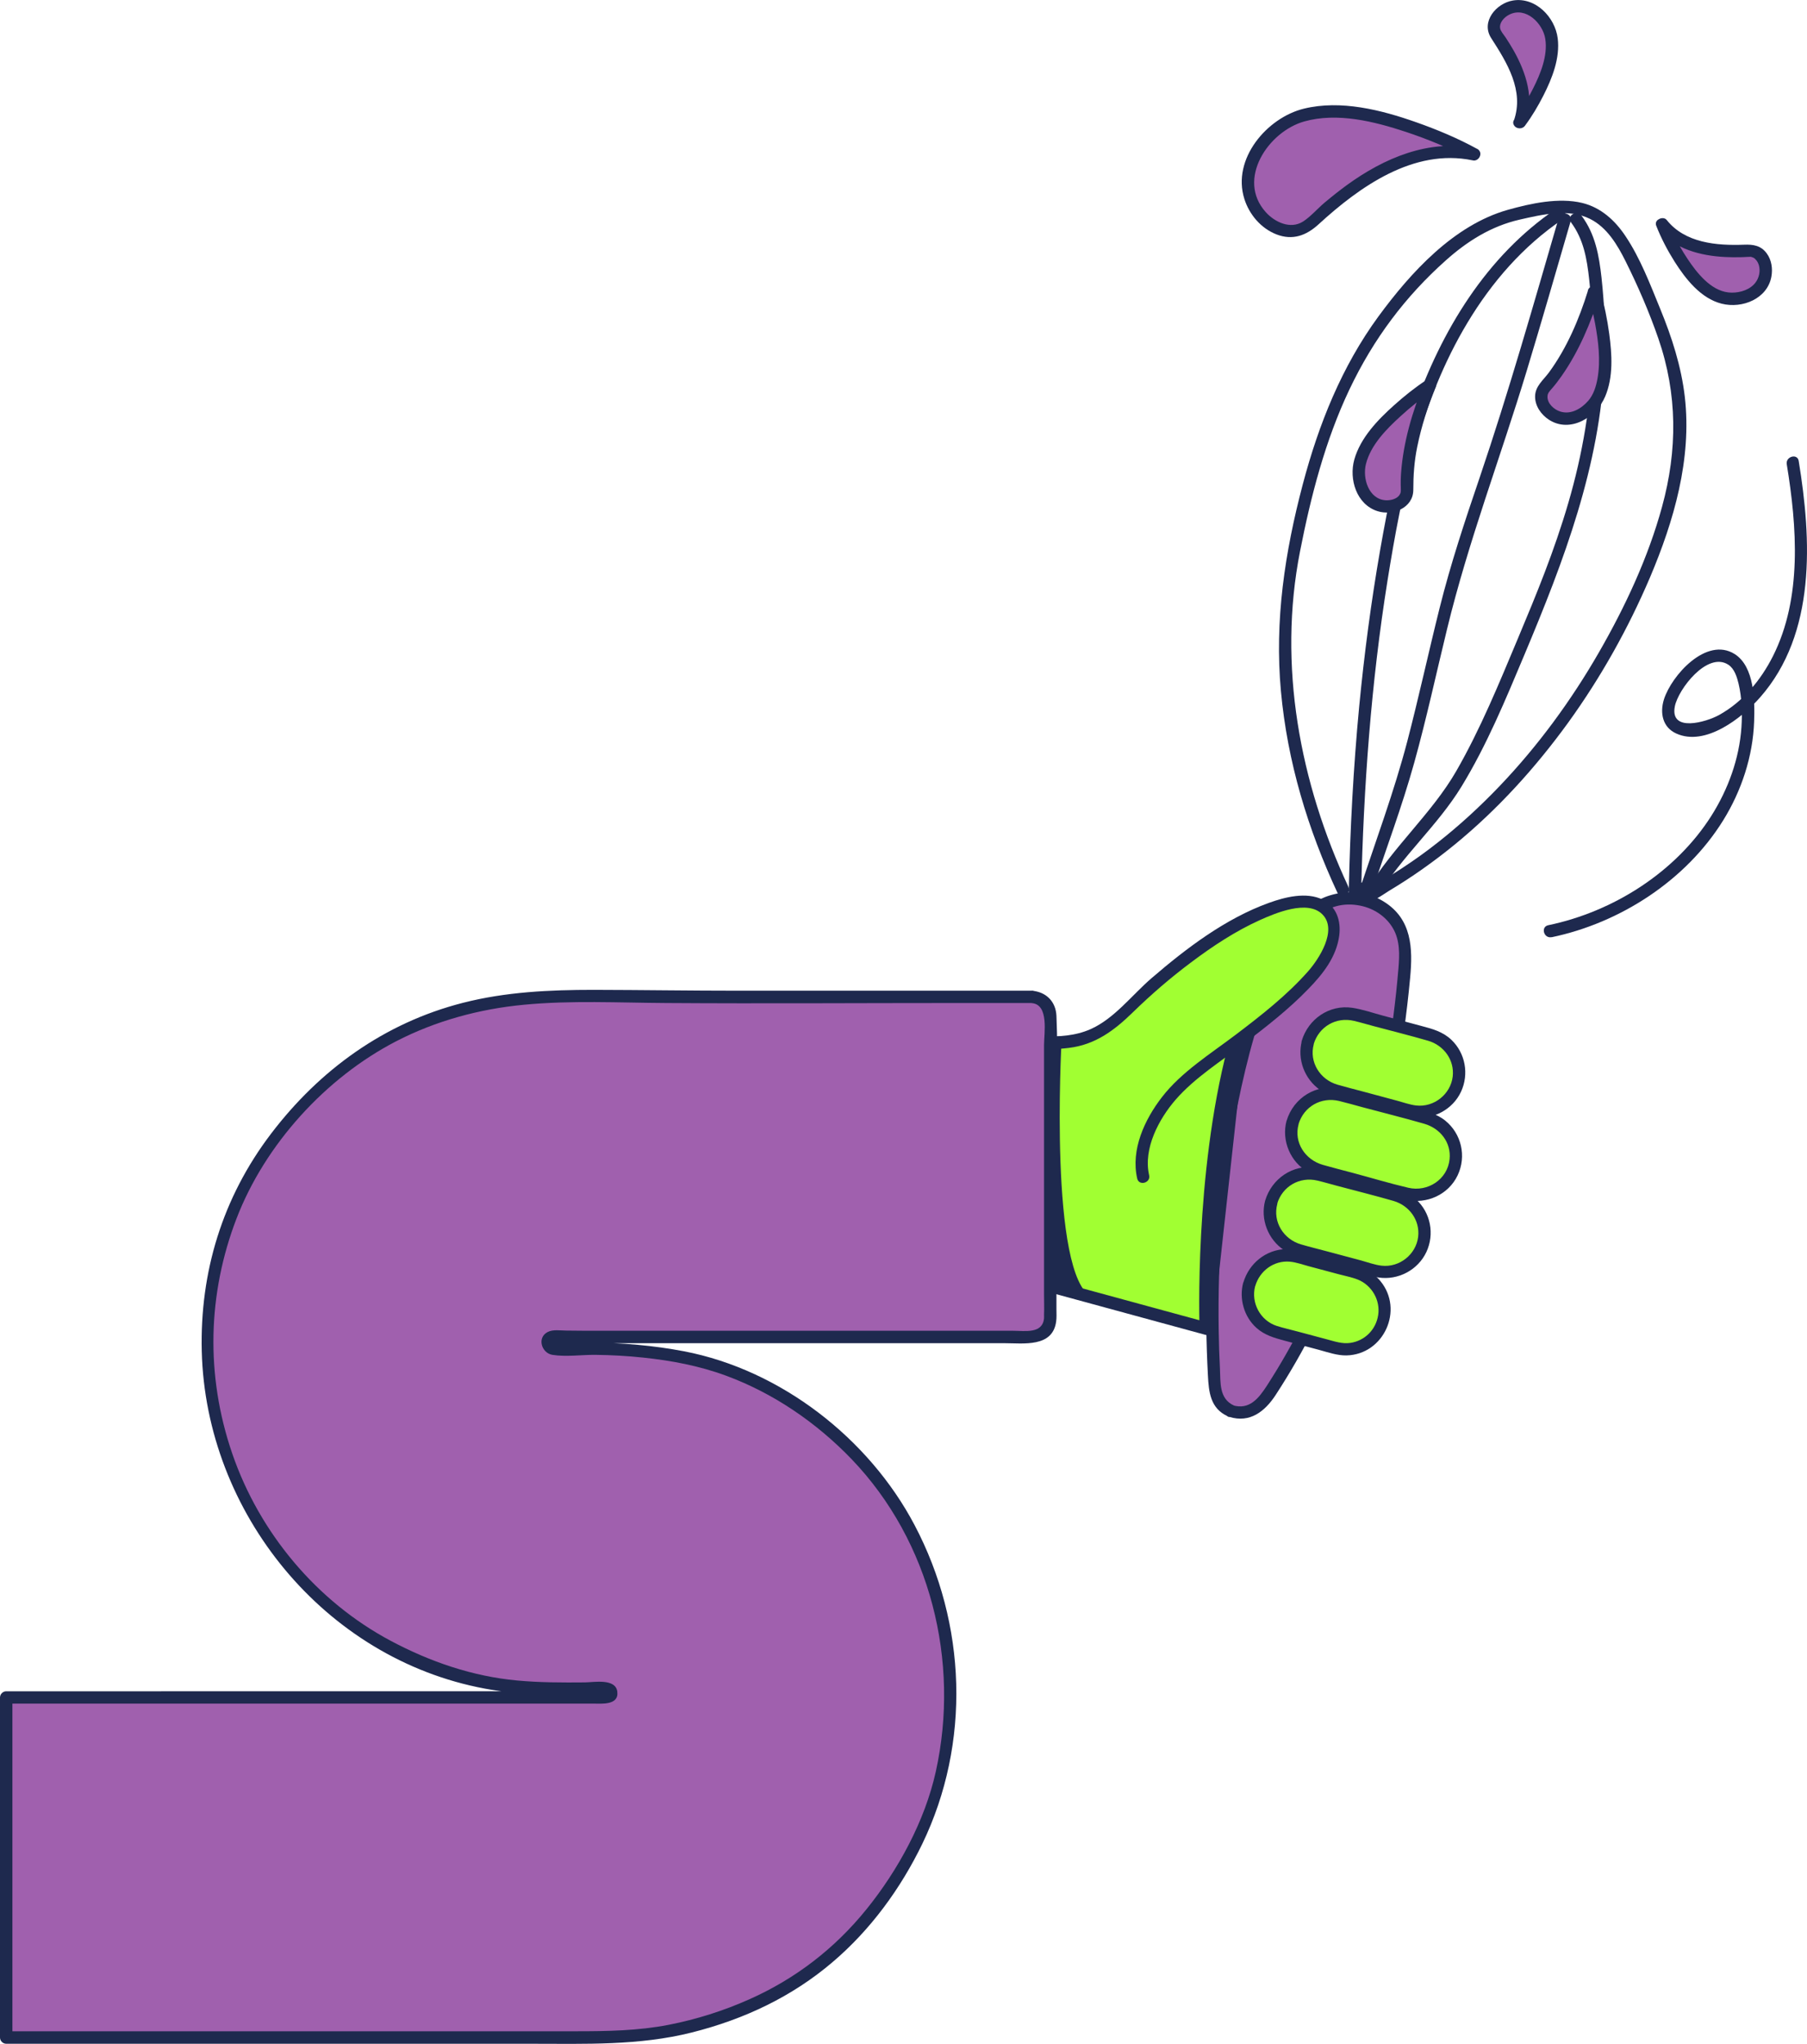 <?xml version="1.0" encoding="UTF-8"?>
<svg id="Layer_1" data-name="Layer 1" xmlns="http://www.w3.org/2000/svg" viewBox="0 0 189.33 214.07">
  <defs>
    <style>
      .cls-1 {
        fill: #a1ff32;
      }

      .cls-1, .cls-2, .cls-3 {
        stroke-width: 0px;
      }

      .cls-2 {
        fill: #1e294e;
      }

      .cls-3 {
        fill: #a060ae;
      }
    </style>
  </defs>
  <path class="cls-2" d="m128.99,108.97c.84,0,.84-1.3,0-1.3s-.84,1.3,0,1.3h0Z"/>
  <g>
    <path class="cls-1" d="m144.98,105.28s-4.72,28.76-11.8,35.72l-26.04-7.09v-25.01c0-.13-.71.8,7.94,0"/>
    <path class="cls-2" d="m144.35,105.11c-1.56,9.46-3.67,19.18-7.31,28.06-1.06,2.59-2.32,5.37-4.32,7.38l.63-.17c-7.58-2.07-15.17-4.13-22.75-6.2-1.1-.3-2.19-.6-3.29-.9l.48.63c0-5.11,0-10.22,0-15.34v-8.35c0-.41.08-.91,0-1.32-.19-.96-1.53-.72-1.29.19.16.62,1.02.68,1.53.74,2.32.24,4.75-.06,7.06-.27.83-.07.83-1.37,0-1.3-2.04.19-4.11.38-6.16.32-.37-.01-.74-.05-1.11-.08-.06,0-.21-.08-.26-.06.03-.02-.03.08.06.06h0c.41.52.04.66-1.12.41,0,0,0,.01,0,.01-.01.03,0,.07,0,.1-.06.18,0,.48,0,.67v2.54c0,5.65,0,11.31,0,16.96,0,1.58,0,3.15,0,4.73,0,.28.2.55.48.63,7.58,2.07,15.17,4.13,22.75,6.2,1.1.3,2.19.6,3.29.9.22.06.47,0,.63-.17,1.72-1.72,2.89-3.96,3.89-6.15,1.3-2.86,2.32-5.84,3.23-8.84,1.72-5.66,3.04-11.43,4.16-17.24.24-1.26.48-2.52.69-3.78.13-.82-1.12-1.17-1.25-.35h0Z"/>
  </g>
  <g>
    <path class="cls-3" d="m128.99,147.78c1.28.48,2.82-.05,3.64-1.27,11.48-17.06,14-37.45,14.65-46.13.47-6.28-7.47-8.66-11.35-3.37-1.48,2.02-2.95,4.87-4.3,8.87-5.45,16.13-4.7,34.13-4.3,39.64.07,1.04.71,1.9,1.66,2.26Z"/>
    <path class="cls-2" d="m128.81,148.41c2.16.67,3.73-.58,4.85-2.3,1.49-2.28,2.84-4.64,4.07-7.07,2.22-4.39,4.04-8.99,5.51-13.69,2.33-7.45,3.79-15.18,4.51-22.95.29-3.08.18-6.13-2.74-7.95-2.74-1.71-6.33-1.11-8.63,1.06-1.4,1.32-2.38,3.16-3.22,4.87-1.18,2.4-2.08,4.93-2.86,7.48-1.56,5.16-2.55,10.49-3.16,15.84-.58,5.05-.81,10.13-.75,15.21.02,1.72.08,3.44.17,5.16s.25,3.45,2.07,4.27c.75.34,1.42-.78.66-1.12-1.57-.71-1.4-2.4-1.47-3.86-.07-1.34-.11-2.68-.13-4.02-.06-3.8.05-7.61.34-11.4.36-4.74,1.01-9.45,2.04-14.09s2.4-9.52,4.7-13.79c1.6-2.97,4-5.98,7.79-5.19,1.41.29,2.69,1.14,3.41,2.4s.67,2.74.55,4.19c-.55,6.54-1.66,13.04-3.35,19.39-1.27,4.77-2.86,9.45-4.87,13.96-1.06,2.38-2.23,4.71-3.52,6.97-.64,1.13-1.32,2.24-2.02,3.33-.87,1.34-1.85,2.62-3.63,2.07-.8-.25-1.14,1.01-.35,1.25Z"/>
  </g>
  <path class="cls-2" d="m141.28,92.89c-5.1-10.9-7.41-23.22-5.07-35.13,1.13-5.77,2.64-11.62,5.17-16.95s5.88-9.77,10.11-13.54c2.25-2.01,4.75-3.58,7.71-4.26,2.32-.53,5.16-1.21,7.4-.08,1.78.89,2.86,2.71,3.72,4.43,1.3,2.61,2.48,5.33,3.43,8.08,2.02,5.84,2.02,11.71.39,17.65-1.46,5.33-3.85,10.44-6.6,15.22-2.91,5.06-6.39,9.81-10.43,14.04-2.03,2.12-4.19,4.11-6.5,5.92-1.2.95-2.45,1.84-3.73,2.68-.55.36-1.11.71-1.67,1.06-.28.17-.56.34-.85.5-.17.1-.34.2-.51.29-.35.09-.52.33-.52.71.63-.55-.29-1.46-.92-.92-.55.47-.44,1.37.22,1.71.94.49,2.14-.53,2.89-.98,2.43-1.45,4.75-3.1,6.94-4.89,4.5-3.69,8.43-8.03,11.84-12.73,3.42-4.73,6.29-9.85,8.58-15.22,2.51-5.92,4.39-12.4,3.65-18.89-.37-3.2-1.36-6.27-2.58-9.24-1.05-2.56-2.09-5.31-3.64-7.62-1.09-1.64-2.57-2.99-4.52-3.47-2.47-.6-5.42.05-7.81.72-5.66,1.6-10.18,6.57-13.55,11.16-3.85,5.26-6.26,11.29-7.92,17.55-1.89,7.14-2.98,14.31-2.3,21.71s2.82,14.47,5.94,21.15c.35.76,1.47.1,1.12-.66h0Z"/>
  <path class="cls-2" d="m143.67,93.62c1.51-4.58,3.22-9.1,4.51-13.74s2.3-9.33,3.44-14c2.23-9.19,5.61-18.01,8.35-27.06,1.58-5.21,3.08-10.44,4.6-15.66.23-.8-1.02-1.15-1.25-.35-2.65,9.11-5.24,18.23-8.29,27.22-1.54,4.52-3.03,9-4.19,13.64s-2.18,9.34-3.39,13.98c-1.39,5.3-3.31,10.43-5.02,15.63-.26.8.99,1.14,1.25.35h0Z"/>
  <path class="cls-2" d="m163.07,21.86c-7.35,4.96-12.08,12.83-14.95,21.07-1.66,4.76-2.64,9.71-3.51,14.66-.95,5.44-1.67,10.91-2.2,16.41-.61,6.42-.95,12.86-1.09,19.31-.02.84,1.28.84,1.3,0,.25-10.88,1.04-21.76,2.76-32.51,1.5-9.36,3.42-18.76,8.37-26.99,2.55-4.25,5.85-8.05,9.97-10.83.69-.46.04-1.59-.66-1.12h0Z"/>
  <path class="cls-2" d="m164.59,23.27c1.34,1.8,1.68,3.83,1.92,6.01.28,2.59.41,5.19.34,7.8-.14,5.28-1.04,10.5-2.52,15.57s-3.34,9.58-5.3,14.25-3.9,9.43-6.44,13.85-6.63,7.95-9.31,12.4c-.43.72.69,1.37,1.12.66,2.48-4.12,6.21-7.31,8.72-11.41,2.67-4.37,4.63-9.13,6.61-13.84,4.13-9.83,7.92-19.75,8.39-30.53.13-2.99,0-5.97-.32-8.95-.26-2.33-.65-4.54-2.08-6.47-.49-.66-1.62-.02-1.12.66h0Z"/>
  <path class="cls-2" d="m162.57,98.17c7.19-1.5,14.07-5.95,17.97-12.23,1.93-3.11,3.12-6.71,3.25-10.37.07-2.14.06-5.75-2.05-7.07-2.95-1.84-6.6,2.24-7.4,4.76-.44,1.41-.15,2.92,1.29,3.57,3.06,1.39,6.89-1.63,8.79-3.79,5.89-6.7,5.39-16.53,4.04-24.76-.13-.82-1.39-.47-1.25.35,1.07,6.54,1.63,13.99-1.45,20.1-1.27,2.52-3.15,4.78-5.64,6.16-1.33.74-5.17,1.87-4.64-.89.35-1.81,3.41-5.79,5.6-4.38.65.42.91,1.29,1.08,1.99.35,1.48.4,3.05.3,4.56-.22,3.29-1.39,6.5-3.15,9.28-3.75,5.91-10.29,10.05-17.09,11.46-.82.17-.47,1.42.35,1.25h0Z"/>
  <g>
    <path class="cls-3" d="m154.45,16.16s-14.84-8.16-21.02-2.42c-6.51,6.05.48,12.8,3.87,9.66,3.38-3.14,10.03-8.82,17.15-7.25Z"/>
    <path class="cls-2" d="m154.78,15.6c-2.04-1.12-4.22-2.03-6.41-2.8-3.66-1.29-7.89-2.36-11.75-1.42s-7.57,5.26-6.24,9.46c.52,1.64,1.74,3.08,3.36,3.71,1.7.66,3.13.12,4.41-1.05,4.3-3.94,9.96-7.98,16.12-6.71.82.17,1.16-1.08.35-1.25-4.9-1.01-9.61,1.02-13.52,3.86-.79.58-1.56,1.19-2.31,1.82s-1.45,1.46-2.27,1.99c-1.32.83-2.94.07-3.89-.98-3.11-3.44.25-8.45,4.03-9.51,3.46-.97,7.32,0,10.63,1.09,2.34.78,4.67,1.73,6.84,2.92.73.4,1.39-.72.66-1.12Z"/>
  </g>
  <g>
    <path class="cls-3" d="m159.24,12.81s5.16-6.9,2.7-10.42c-2.59-3.71-6.49-.66-5.14,1.26,1.34,1.93,3.73,5.68,2.44,9.16Z"/>
    <path class="cls-2" d="m159.8,13.14c.73-.98,1.36-2.05,1.91-3.13.92-1.81,1.76-3.93,1.5-6-.28-2.22-2.33-4.34-4.68-3.96-1.75.28-3.4,2.22-2.29,3.94,1.65,2.56,3.49,5.51,2.37,8.66-.28.79.97,1.13,1.25.35.93-2.61.05-5.37-1.25-7.68-.27-.48-.56-.94-.86-1.4-.19-.28-.52-.65-.57-.95-.11-.6.43-1.18.96-1.44,1.72-.87,3.52.91,3.77,2.55.27,1.76-.5,3.65-1.28,5.19-.56,1.12-1.21,2.22-1.96,3.23-.5.67.63,1.32,1.12.66Z"/>
  </g>
  <g>
    <path class="cls-3" d="m149.82,40.35s-7.74,5.05-7.45,9.33c.31,4.51,5.22,3.91,5.06,1.57-.16-2.34.57-6.53,2.39-10.9Z"/>
    <path class="cls-2" d="m149.49,39.78c-1.21.79-2.36,1.71-3.43,2.67-1.71,1.53-3.52,3.41-4.16,5.68-.58,2.07.23,4.71,2.43,5.41,1.6.51,3.74-.33,3.75-2.22,0-1.53.1-3,.41-4.51.44-2.16,1.11-4.26,1.95-6.29.32-.77-.94-1.11-1.25-.35-1.22,2.97-2.15,6.13-2.39,9.35-.04.54-.05,1.08-.03,1.62.01.33.02.49-.17.75-.26.35-.85.54-1.41.51-1.78-.11-2.46-2.29-2.07-3.81.51-2,2.15-3.65,3.63-5,1.06-.97,2.19-1.88,3.39-2.67.7-.46.05-1.58-.66-1.12Z"/>
  </g>
  <g>
    <path class="cls-3" d="m167,30.58s2.74,8.82-.22,11.94c-3.12,3.28-6.51-.32-4.9-2.02s3.72-5.39,5.11-9.92Z"/>
    <path class="cls-2" d="m166.38,30.76c.31,1.01.54,2.05.74,3.09.35,1.88.6,3.91.26,5.8-.15.83-.41,1.68-.97,2.33-.72.83-1.84,1.49-2.95,1.12-.65-.21-1.35-.84-1.32-1.58.01-.36.24-.56.46-.82.36-.41.69-.85,1-1.29,1.83-2.6,3.1-5.63,4.04-8.65.25-.8-1-1.14-1.25-.35-.93,3.01-2.21,6.02-4.08,8.58-.58.8-1.46,1.45-1.47,2.53-.01,1.01.64,1.92,1.46,2.45,2.22,1.43,4.96-.26,5.88-2.43.87-2.04.72-4.43.43-6.57-.21-1.53-.51-3.08-.97-4.56-.25-.8-1.5-.46-1.25.35Z"/>
  </g>
  <g>
    <path class="cls-3" d="m174.17,23.49s3.14,8.02,7.43,7.79c4.52-.24,3.98-5.16,1.64-5.04-2.35.13-6.79.18-9.07-2.75Z"/>
    <path class="cls-2" d="m173.54,23.66c.51,1.3,1.17,2.56,1.92,3.75,1.15,1.81,2.74,3.85,4.93,4.4s4.8-.54,5.21-2.84c.15-.83.02-1.74-.49-2.43-.6-.82-1.41-.95-2.37-.91-2.87.11-6.19-.17-8.11-2.59-.22-.28-.69-.23-.92,0-.27.27-.22.64,0,.92,1.68,2.12,4.45,2.83,7.04,2.96.54.03,1.08.03,1.62.02.23,0,.47-.02.7-.03.1,0,.19-.01.29-.01.18,0,.01-.02.18.03.03,0,.19.07.14.04-.05-.02.12.07.15.09.08.05-.07-.06,0,0,.03.02.06.05.08.08.02.02.18.21.11.11.2.27.28.5.32.78.09.61-.11,1.31-.61,1.8-.66.65-1.73.9-2.64.8-1.86-.21-3.31-2.06-4.28-3.52-.57-.85-1.07-1.75-1.52-2.68-.14-.29-.27-.58-.4-.88-.02-.05-.11-.25-.02-.04-.01-.03-.03-.06-.04-.09-.01-.03-.03-.07-.04-.1-.3-.77-1.56-.43-1.25.35Z"/>
  </g>
  <g>
    <path class="cls-1" d="m107.14,108.9c0-.1-.48.5,4.09.28,2.35-.11,4.57-1.11,6.21-2.8,4.44-4.58,13.54-11.82,19.12-11.89,4.36-.05,3.72,4.53,1.22,7.41-3.47,4-8.18,7.06-12.3,10.34-.88.7-1.76,1.4-2.52,2.23-1.9,2.06-3.94,5.9-3.17,8.78"/>
    <path class="cls-2" d="m107.76,108.73c-.2-1.07-2.06-.04-.92.8.31.23.8.25,1.17.29,1.3.14,2.69.1,3.99-.06,2.78-.34,4.76-1.84,6.7-3.73s3.96-3.63,6.1-5.23c2.25-1.69,4.64-3.27,7.21-4.43,1.63-.73,4.99-2.16,6.54-.6,1.64,1.64-.37,4.71-1.52,6-2.22,2.5-4.88,4.58-7.53,6.59s-5.71,3.91-7.75,6.55c-1.82,2.35-3.29,5.51-2.6,8.53.18.81,1.44.47,1.25-.35-.63-2.78,1.01-5.87,2.79-7.92,2-2.29,4.73-4,7.13-5.83s4.7-3.62,6.76-5.75c1.53-1.57,2.94-3.35,3.24-5.59.2-1.53-.28-3.07-1.75-3.78-1.72-.82-3.93-.26-5.62.35-4.57,1.65-8.66,4.76-12.31,7.9-2.04,1.76-3.89,4.23-6.38,5.33-1.6.71-3.32.79-5.04.77-.46,0-.96-.11-1.42-.09-.08,0-.19-.08-.26-.06-.09-.03-.1-.03-.02,0,.34.23.26.59-.23,1.08l-.63-.17-.16-.27c.15.82,1.41.47,1.25-.35h0Z"/>
  </g>
  <g>
    <rect class="cls-1" x="133.81" y="129.12" width="8.2" height="14.55" rx="4.1" ry="4.1" transform="translate(-29.53 234.31) rotate(-75)"/>
    <path class="cls-2" d="m130.26,134.34c-.45,1.69.08,3.58,1.39,4.75.85.76,1.85,1.04,2.92,1.33l3.67.98c.92.25,1.88.59,2.84.57,3.92-.09,6.04-4.78,3.55-7.79-.8-.97-1.87-1.4-3.04-1.71l-3.56-.96c-1.04-.28-2.18-.71-3.27-.68-2.12.05-3.9,1.5-4.49,3.52-.24.8,1.02,1.15,1.25.35.47-1.59,1.94-2.69,3.62-2.55.67.06,1.35.31,1.99.48l3.11.83c.66.18,1.37.31,2.01.56,1.47.58,2.39,2.15,2.15,3.72s-1.44,2.71-2.93,2.92c-.84.12-1.64-.16-2.43-.37l-3.07-.82c-.73-.2-1.48-.36-2.2-.59-1.72-.56-2.72-2.42-2.26-4.17.22-.81-1.04-1.15-1.25-.35Z"/>
  </g>
  <g>
    <rect class="cls-1" x="137.05" y="119.81" width="8.2" height="16.48" rx="4.1" ry="4.1" transform="translate(-19.07 231.24) rotate(-75)"/>
    <path class="cls-2" d="m132.56,125.74c-.53,1.97.3,4.1,2,5.22.87.57,1.94.76,2.93,1.03l4.26,1.14c.88.24,1.78.55,2.69.68,2.05.31,4.13-.79,5.01-2.67s.44-4.13-1.08-5.51c-.9-.82-1.97-1.09-3.1-1.39l-4.16-1.11c-1.07-.29-2.16-.67-3.25-.84-2.4-.36-4.61,1.16-5.3,3.46-.24.8,1.01,1.15,1.25.35.55-1.84,2.36-2.89,4.23-2.44.68.16,1.35.36,2.03.54,1.98.53,3.97,1.02,5.94,1.59,1.64.48,2.78,2.01,2.58,3.75-.22,1.86-1.97,3.25-3.84,3.03-.71-.08-1.43-.35-2.12-.54l-3.63-.97c-.9-.24-1.8-.46-2.69-.72-1.82-.53-2.98-2.36-2.48-4.23.22-.81-1.04-1.15-1.25-.35Z"/>
  </g>
  <g>
    <rect class="cls-1" x="139.82" y="111.04" width="8.2" height="17.58" rx="4.1" ry="4.1" transform="translate(-9.08 227.83) rotate(-75)"/>
    <path class="cls-2" d="m134.8,117.39c-.56,2.08.41,4.38,2.32,5.41.89.48,1.97.66,2.94.92,2.42.65,4.83,1.39,7.27,1.95,2.15.49,4.43-.54,5.39-2.55s.4-4.38-1.3-5.75c-.92-.74-2.02-.97-3.13-1.26l-4.52-1.21c-1.09-.29-2.17-.62-3.27-.87-2.53-.57-4.97.92-5.7,3.38-.24.8,1.01,1.14,1.25.35.56-1.86,2.37-2.89,4.26-2.44.79.19,1.58.42,2.36.63,2.19.59,4.39,1.13,6.57,1.76,1.65.48,2.83,1.95,2.64,3.72-.22,2.12-2.3,3.45-4.32,2.98s-3.94-1.06-5.9-1.58c-1.02-.27-2.05-.53-3.06-.82-1.84-.53-3.06-2.33-2.54-4.25.22-.81-1.04-1.15-1.25-.35Z"/>
  </g>
  <g>
    <rect class="cls-1" x="140.79" y="103.15" width="8.2" height="16.27" rx="4.1" ry="4.1" transform="translate(-.1 222.44) rotate(-75)"/>
    <path class="cls-2" d="m136.41,109.01c-.52,1.94.27,4.02,1.91,5.16.87.6,1.95.8,2.95,1.07l4.19,1.12c.88.24,1.79.55,2.7.67,2.02.27,4.06-.83,4.92-2.68s.45-4.04-1-5.43c-.89-.85-1.98-1.15-3.12-1.45l-4.1-1.1c-1.04-.28-2.1-.65-3.17-.81-2.4-.36-4.61,1.16-5.3,3.46-.24.8,1.01,1.15,1.25.35.55-1.84,2.36-2.89,4.23-2.44.68.16,1.35.36,2.02.54,1.91.51,3.84.99,5.74,1.54,1.64.48,2.78,2.01,2.58,3.75-.22,1.86-1.97,3.25-3.84,3.03-.67-.08-1.35-.33-1.99-.5l-3.57-.96c-.89-.24-1.79-.46-2.68-.72-1.82-.53-2.98-2.36-2.48-4.23.22-.81-1.04-1.15-1.25-.35Z"/>
  </g>
  <g>
    <path class="cls-3" d="m108.11,104.42h-37.17c-4.67,0-9.4-.22-14.06.03-5.93.32-11.48,1.69-16.69,4.6-5.33,2.97-9.22,7.08-12.66,12.02-5.66,8.12-7.01,19.34-4.58,28.82,1.54,6.02,4.73,11.41,8.93,15.94,4.28,4.61,9.87,7.65,15.78,9.58,3.77,1.23,7.84,1.48,11.79,1.48,1.37,0,2.74-.04,4.11,0,.06.02.13.03.19.05.04.02.08.04.11.06.03.03.06.06.08.08.02.04.04.08.06.11,0,.04.02.07.03.11,0,.03,0,.06,0,.1,0,.04-.02.07-.02.11-.02.04-.04.08-.06.11-.03.03-.06.06-.08.08-.04.02-.08.04-.11.06-.05.01-.11.02-.16.04-1.13.03-2.26,0-3.38,0H.65v35.62h62.18c6.28,0,12.01-1.42,17.63-4.19,8.7-4.29,14.78-12.65,17.74-21.68.82-2.51,1.03-5.21,1.32-7.81.15-1.34.2-2.69.08-4.04-.48-5.72-1.63-10.48-4.33-15.62-4.62-8.8-13.95-16.06-23.77-17.91-3.42-.64-6.69-.89-10.12-.89-1.17,0-2.34.02-3.52,0-.05-.01-.11-.02-.16-.04-.04-.02-.08-.04-.11-.06-.03-.03-.06-.06-.08-.08-.02-.04-.04-.08-.06-.11-.01-.04-.02-.08-.03-.13,0-.13,0-.25,0-.38.01-.04.02-.08.03-.13.02-.04.04-.08.06-.11.03-.03.06-.06.08-.08.04-.02.08-.04.11-.06.06-.02.13-.03.2-.05,1.44-.04,2.88,0,4.31,0h45.9c1.07,0,1.93-.86,1.93-1.93v-31.76c0-1.07-.86-1.93-1.93-1.93Z"/>
    <path class="cls-2" d="m108.11,103.77c-10.24,0-20.48,0-30.73,0-5.06,0-10.12-.08-15.18-.09-4.61,0-9.21.21-13.7,1.36-8.22,2.1-15.01,7.01-20.11,13.72s-7.45,14.5-7.25,22.77c.42,16.91,12.85,32.21,29.66,35.34,2.24.42,4.53.59,6.81.65,1.14.03,2.28.02,3.43,0,.51,0,1.11.09,1.6,0,.07-.01.78.03.47-.37-.1-.12-1.06,0-1.21,0-4.18-.01-8.36,0-12.54,0H.65c-.35,0-.65.3-.65.65v35.62c0,.35.3.65.65.65h55.02c5.65,0,11.28.21,16.81-1.18s10.53-3.77,14.75-7.37c3.98-3.38,7.14-7.71,9.41-12.4,5.09-10.55,4.64-23.03-.81-33.37-4.79-9.09-14.02-16.26-24.15-18.21-3.23-.62-6.52-.89-9.8-.91-.75,0-1.5,0-2.25,0-.3,0-2.11-.03-.77.04,1.76.09,3.55.02,5.31.02h20.5c6.85,0,13.7,0,20.55,0,2.01,0,5.07.47,5.44-2.27.06-.42.03-.86.03-1.28v-16.78c0-4.64.2-9.33,0-13.96-.07-1.51-1.09-2.51-2.58-2.63-.83-.07-.83,1.23,0,1.3,1.82.15,1.28,3.16,1.28,4.39v26.13c0,.71.03,1.42,0,2.13,0,.12.01.25,0,.37-.17,1.64-2,1.3-3.21,1.3h-40.05c-1.55,0-3.1,0-4.64,0-.72,0-1.44-.02-2.15-.02-.6,0-1.4-.14-1.96.15-1.14.59-.64,2.2.49,2.39,1.42.23,3.05-.01,4.49,0,1.68.02,3.37.11,5.04.29,2.95.31,5.87.86,8.66,1.89,4.98,1.83,9.5,4.93,13.17,8.75,8.25,8.6,11.38,21.16,8.82,32.72-1.15,5.19-3.94,10.31-7.27,14.43s-7.45,7.28-12.26,9.42c-2.71,1.21-5.56,2.11-8.48,2.68-3.21.62-6.42.67-9.68.67h-10.01c-15.41,0-30.83,0-46.24,0H.65l.65.65v-35.62l-.65.65h53.6c2.63,0,5.27,0,7.9,0,.89,0,2.7.19,2.53-1.24s-2.45-.99-3.4-.98c-2.37.02-4.74.02-7.1-.2-4.66-.43-9.12-1.96-13.25-4.16-7.74-4.12-13.74-11.3-16.59-19.59s-2.55-16.85.44-24.63c2.99-7.78,9.34-14.75,16.72-18.57,4.16-2.15,8.74-3.39,13.4-3.83,4.93-.47,9.9-.21,14.84-.18,10.23.07,20.47,0,30.7,0h7.68c.84,0,.84-1.3,0-1.3Z"/>
  </g>
  <path class="cls-2" d="m125.68,138.96s-.55-15.9,2.96-29.31l1.79-.92-3.37,30.6-1.38-.38Z"/>
  <path class="cls-2" d="m111.22,109.19s-1.36,24.49,3.22,26.71l-4.12-1.12-.29-25.88,1.19.29Z"/>
</svg>